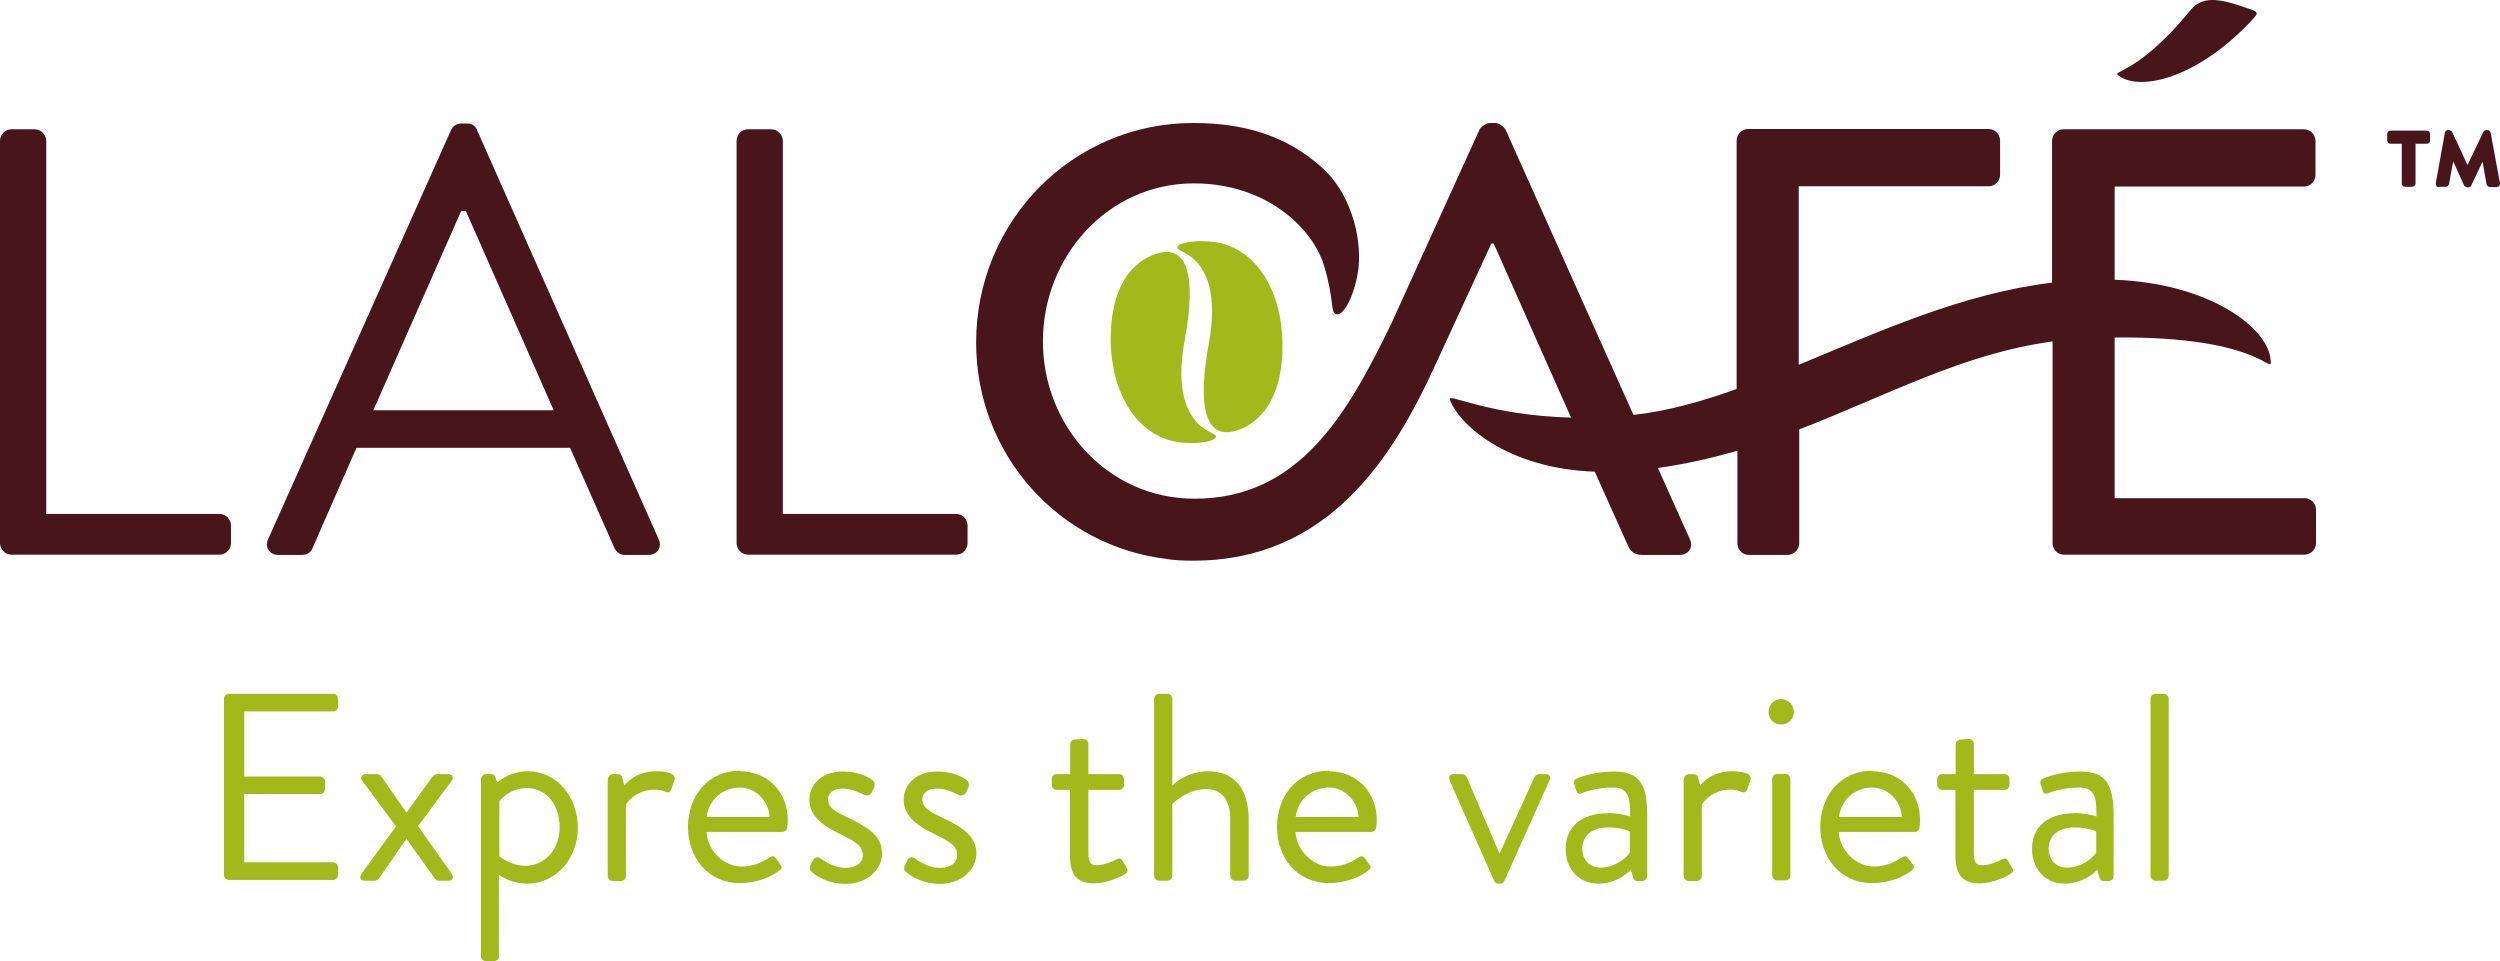 <svg width="424" height="163" viewBox="0 0 424 163" fill="none" xmlns="http://www.w3.org/2000/svg">
<path d="M37.984 118.514C37.984 118.069 38.337 117.668 38.821 117.668H56.492C56.976 117.668 57.329 118.069 57.329 118.514V119.806C57.329 120.251 56.976 120.652 56.492 120.652H41.421V131.695H54.288C54.729 131.695 55.126 132.096 55.126 132.541V133.833C55.126 134.323 54.729 134.679 54.288 134.679H41.421V146.257H56.492C56.976 146.257 57.329 146.657 57.329 147.103V148.394C57.329 148.839 56.976 149.24 56.492 149.24H38.821C38.337 149.24 37.984 148.839 37.984 148.394V118.381V118.514Z" fill="#A2B91C"/>
<path d="M67.155 140.156L61.471 132.452C61.03 131.873 61.295 131.295 62.044 131.295H63.939C64.247 131.295 64.511 131.473 64.644 131.651L68.918 137.796H68.962L73.413 131.651C73.413 131.651 73.809 131.295 74.118 131.295H76.012C76.762 131.295 77.026 131.873 76.585 132.452L70.901 140.111L76.629 148.216C77.026 148.795 76.762 149.374 76.056 149.374H74.382C74.118 149.374 73.853 149.151 73.721 148.973L68.962 142.293H68.918L64.247 149.018C64.247 149.018 63.85 149.374 63.542 149.374H61.867C61.118 149.374 60.898 148.795 61.295 148.216L67.155 140.156Z" fill="#A2B91C"/>
<path d="M84.649 162.154C84.649 162.599 84.253 163 83.812 163H82.402C81.961 163 81.565 162.599 81.565 162.154V132.141C81.565 131.695 81.961 131.295 82.402 131.295H83.327C83.724 131.295 83.856 131.428 84.032 131.873L84.341 132.719C84.341 132.719 86.324 130.805 89.54 130.805C94.432 130.805 98.001 135.169 98.001 140.379C98.001 145.589 94.344 149.864 89.408 149.864C86.456 149.864 84.605 148.35 84.605 148.35V162.109L84.649 162.154ZM89.056 146.836C92.493 146.836 94.916 143.986 94.916 140.334C94.916 136.683 92.845 133.655 89.276 133.655C86.368 133.655 84.693 135.881 84.693 135.881V145.232C84.693 145.232 86.588 146.836 89.056 146.836Z" fill="#A2B91C"/>
<path d="M103.113 132.141C103.113 131.695 103.509 131.295 103.95 131.295H104.787C105.14 131.295 105.448 131.517 105.536 131.918L105.889 133.209C105.889 133.209 107.563 130.805 111.265 130.805C112.631 130.805 114.834 131.027 114.393 132.319L113.864 133.877C113.644 134.456 113.248 134.456 112.807 134.278C112.41 134.1 111.749 133.922 111.044 133.922C107.651 133.922 106.153 136.46 106.153 136.46V148.572C106.153 149.018 105.756 149.418 105.316 149.418H103.906C103.465 149.418 103.068 149.018 103.068 148.572V132.185L103.113 132.141Z" fill="#A2B91C"/>
<path d="M125.498 130.805C130.213 130.805 133.606 134.323 133.606 139.087C133.606 139.399 133.562 139.978 133.518 140.334C133.473 140.779 133.121 141.091 132.724 141.091H119.813C119.99 144.119 122.633 146.969 125.806 146.969C127.701 146.969 129.199 146.257 130.257 145.589C130.874 145.232 131.138 145.01 131.535 145.5C131.799 145.856 132.019 146.168 132.284 146.524C132.592 146.925 132.768 147.192 132.107 147.682C131.05 148.528 128.626 149.775 125.498 149.775C120.078 149.775 116.685 145.455 116.685 140.245C116.685 135.035 120.034 130.716 125.498 130.716V130.805ZM130.521 138.553C130.389 135.926 128.23 133.566 125.498 133.566C122.501 133.566 120.166 135.748 119.857 138.553H130.521Z" fill="#A2B91C"/>
<path d="M137.395 146.836C137.571 146.568 137.88 145.945 138.012 145.722C138.232 145.366 138.717 145.277 139.202 145.589C139.202 145.589 141.141 147.192 143.432 147.192C145.283 147.192 146.34 146.257 146.34 145.01C146.34 143.407 144.974 142.694 142.375 141.403C139.995 140.245 137.263 138.642 137.263 135.569C137.263 133.655 138.805 130.849 142.947 130.849C145.283 130.849 147.09 131.651 147.927 132.274C148.323 132.541 148.456 133.165 148.191 133.699L147.839 134.412C147.574 134.901 146.957 135.035 146.561 134.812C146.561 134.812 144.622 133.744 142.992 133.744C140.965 133.744 140.436 134.768 140.436 135.569C140.436 137.083 141.934 137.751 143.741 138.642C146.825 140.156 149.601 141.536 149.601 144.787C149.601 147.414 147.09 149.908 143.432 149.908C140.436 149.908 138.585 148.617 137.616 147.86C137.395 147.682 137.263 147.236 137.395 146.925V146.836Z" fill="#A2B91C"/>
<path d="M153.391 146.836C153.567 146.568 153.876 145.945 154.008 145.722C154.228 145.366 154.713 145.277 155.198 145.589C155.198 145.589 157.136 147.192 159.428 147.192C161.279 147.192 162.336 146.257 162.336 145.01C162.336 143.407 160.97 142.694 158.37 141.403C155.991 140.245 153.259 138.642 153.259 135.569C153.259 133.655 154.801 130.849 158.943 130.849C161.279 130.849 163.085 131.651 163.922 132.274C164.319 132.541 164.451 133.165 164.187 133.699L163.834 134.412C163.57 134.901 162.953 135.035 162.556 134.812C162.556 134.812 160.618 133.744 158.987 133.744C156.96 133.744 156.431 134.768 156.431 135.569C156.431 137.083 157.93 137.751 159.736 138.642C162.821 140.156 165.597 141.536 165.597 144.787C165.597 147.414 163.085 149.908 159.428 149.908C156.431 149.908 154.581 148.617 153.611 147.86C153.391 147.682 153.259 147.236 153.391 146.925V146.836Z" fill="#A2B91C"/>
<path d="M181.504 133.966H179.213C178.728 133.966 178.376 133.566 178.376 133.12V132.141C178.376 131.651 178.728 131.295 179.213 131.295H181.504V126.263C181.504 125.817 181.901 125.417 182.342 125.417L183.796 125.327C184.237 125.327 184.589 125.728 184.589 126.174V131.295H189.789C190.273 131.295 190.626 131.651 190.626 132.141V133.12C190.626 133.566 190.273 133.966 189.789 133.966H184.589V144.565C184.589 146.39 185.03 146.746 186.087 146.746C187.189 146.746 188.775 146.079 189.348 145.767C190.009 145.411 190.185 145.678 190.406 146.034L191.067 147.147C191.375 147.682 191.243 147.949 190.758 148.261C190.141 148.661 187.718 149.819 185.603 149.819C182.033 149.819 181.46 147.637 181.46 144.832V133.966H181.504Z" fill="#A2B91C"/>
<path d="M195.738 118.514C195.738 118.069 196.134 117.668 196.575 117.668H197.985C198.426 117.668 198.822 118.069 198.822 118.514V133.209C198.822 133.209 201.202 130.805 204.815 130.805C209.266 130.805 211.777 133.655 211.777 138.954V148.528C211.777 148.973 211.381 149.374 210.94 149.374H209.486C209.045 149.374 208.649 148.973 208.649 148.528V138.954C208.649 135.525 207.106 133.833 204.595 133.833C201.202 133.833 198.822 136.371 198.822 136.371V148.528C198.822 148.973 198.426 149.374 197.985 149.374H196.575C196.134 149.374 195.738 148.973 195.738 148.528V118.514Z" fill="#A2B91C"/>
<path d="M225.393 130.805C230.108 130.805 233.501 134.323 233.501 139.087C233.501 139.399 233.457 139.978 233.413 140.334C233.369 140.779 233.017 141.091 232.62 141.091H219.709C219.885 144.119 222.529 146.969 225.702 146.969C227.597 146.969 229.095 146.257 230.152 145.589C230.769 145.232 231.034 145.01 231.43 145.5C231.695 145.856 231.915 146.168 232.179 146.524C232.488 146.925 232.664 147.192 232.003 147.682C230.946 148.528 228.522 149.775 225.393 149.775C219.973 149.775 216.58 145.455 216.58 140.245C216.58 135.035 219.929 130.716 225.393 130.716V130.805ZM230.417 138.553C230.285 135.926 228.125 133.566 225.393 133.566C222.397 133.566 220.062 135.748 219.753 138.553H230.417Z" fill="#A2B91C"/>
<path d="M245.884 132.319C245.619 131.74 245.884 131.295 246.545 131.295H247.955C248.351 131.295 248.616 131.517 248.748 131.784L254.3 144.743H254.344L260.249 131.784C260.381 131.517 260.646 131.295 260.998 131.295H262.144C262.805 131.295 263.069 131.74 262.805 132.319L255.137 149.418C255.049 149.641 254.785 149.864 254.388 149.864H254.168C253.771 149.864 253.507 149.641 253.419 149.418L245.84 132.319H245.884Z" fill="#A2B91C"/>
<path d="M272.631 137.885C274.57 137.885 276.465 138.464 276.465 138.464C276.509 135.124 276.112 133.566 273.557 133.566C271.001 133.566 268.974 134.234 268.181 134.545C267.74 134.723 267.476 134.545 267.343 134.1L266.991 132.987C266.815 132.452 267.079 132.185 267.476 132.007C267.74 131.873 270.34 130.849 273.689 130.849C278.272 130.849 279.373 133.209 279.373 138.508V148.572C279.373 149.018 278.977 149.418 278.536 149.418H277.699C277.214 149.418 277.082 149.151 276.95 148.75L276.597 147.503C275.672 148.439 273.821 149.864 271.045 149.864C267.916 149.864 265.537 147.548 265.537 143.941C265.537 140.334 268.093 137.93 272.719 137.93L272.631 137.885ZM271.486 147.147C273.733 147.147 275.672 145.722 276.421 144.609V141.047C275.892 140.735 274.614 140.334 272.675 140.334C270.164 140.334 268.357 141.626 268.357 143.941C268.357 145.767 269.547 147.147 271.486 147.147Z" fill="#A2B91C"/>
<path d="M285.586 132.141C285.586 131.695 285.983 131.295 286.424 131.295H287.261C287.613 131.295 287.922 131.517 288.01 131.918L288.363 133.209C288.363 133.209 290.037 130.805 293.739 130.805C295.105 130.805 297.308 131.027 296.867 132.319L296.338 133.877C296.118 134.456 295.721 134.456 295.281 134.278C294.884 134.1 294.223 133.922 293.518 133.922C290.125 133.922 288.627 136.46 288.627 136.46V148.572C288.627 149.018 288.23 149.418 287.79 149.418H286.38C285.939 149.418 285.542 149.018 285.542 148.572V132.185L285.586 132.141Z" fill="#A2B91C"/>
<path d="M299.952 120.741C299.952 119.539 300.877 118.559 302.067 118.559C303.257 118.559 304.226 119.494 304.226 120.741C304.226 121.988 303.301 122.878 302.067 122.878C300.833 122.878 299.952 121.943 299.952 120.741ZM300.569 132.096C300.569 131.651 300.965 131.25 301.406 131.25H302.816C303.257 131.25 303.653 131.651 303.653 132.096V148.483C303.653 148.928 303.257 149.329 302.816 149.329H301.406C300.965 149.329 300.569 148.928 300.569 148.483V132.096Z" fill="#A2B91C"/>
<path d="M317.534 130.805C322.249 130.805 325.642 134.323 325.642 139.087C325.642 139.399 325.598 139.978 325.554 140.334C325.51 140.779 325.157 141.091 324.76 141.091H311.849C312.026 144.119 314.669 146.969 317.842 146.969C319.737 146.969 321.235 146.257 322.293 145.589C322.91 145.232 323.174 145.01 323.571 145.5C323.835 145.856 324.055 146.168 324.32 146.524C324.628 146.925 324.804 147.192 324.143 147.682C323.086 148.528 320.662 149.775 317.534 149.775C312.114 149.775 308.721 145.455 308.721 140.245C308.721 135.035 312.07 130.716 317.534 130.716V130.805ZM322.557 138.553C322.425 135.926 320.266 133.566 317.534 133.566C314.537 133.566 312.202 135.748 311.893 138.553H322.557Z" fill="#A2B91C"/>
<path d="M331.679 133.966H329.387C328.903 133.966 328.55 133.566 328.55 133.12V132.141C328.55 131.651 328.903 131.295 329.387 131.295H331.679V126.263C331.679 125.817 332.075 125.417 332.516 125.417L333.97 125.327C334.411 125.327 334.763 125.728 334.763 126.174V131.295H339.963C340.448 131.295 340.8 131.651 340.8 132.141V133.12C340.8 133.566 340.448 133.966 339.963 133.966H334.763V144.565C334.763 146.39 335.204 146.746 336.261 146.746C337.363 146.746 338.949 146.079 339.522 145.767C340.183 145.411 340.359 145.678 340.58 146.034L341.241 147.147C341.549 147.682 341.417 147.949 340.932 148.261C340.315 148.661 337.892 149.819 335.777 149.819C332.207 149.819 331.635 147.637 331.635 144.832V133.966H331.679Z" fill="#A2B91C"/>
<path d="M351.728 137.885C353.667 137.885 355.562 138.464 355.562 138.464C355.606 135.124 355.209 133.566 352.654 133.566C350.098 133.566 348.071 134.234 347.278 134.545C346.837 134.723 346.573 134.545 346.44 134.1L346.088 132.987C345.912 132.452 346.176 132.185 346.573 132.007C346.837 131.873 349.437 130.849 352.786 130.849C357.369 130.849 358.47 133.209 358.47 138.508V148.572C358.47 149.018 358.074 149.418 357.633 149.418H356.796C356.311 149.418 356.179 149.151 356.047 148.75L355.694 147.503C354.769 148.439 352.918 149.864 350.142 149.864C347.013 149.864 344.634 147.548 344.634 143.941C344.634 140.334 347.19 137.93 351.816 137.93L351.728 137.885ZM350.583 147.147C352.83 147.147 354.769 145.722 355.518 144.609V141.047C354.989 140.735 353.711 140.334 351.772 140.334C349.261 140.334 347.454 141.626 347.454 143.941C347.454 145.767 348.644 147.147 350.583 147.147Z" fill="#A2B91C"/>
<path d="M364.728 118.514C364.728 118.069 365.124 117.668 365.565 117.668H366.975C367.415 117.668 367.812 118.069 367.812 118.514V148.528C367.812 148.973 367.415 149.374 366.975 149.374H365.565C365.124 149.374 364.728 148.973 364.728 148.528V118.514Z" fill="#A2B91C"/>
<path d="M195.385 43.303C191.111 45.084 188.379 49.849 188.379 57.33C188.335 66.815 193.05 74.563 200.805 75.097C204.154 75.32 205.828 74.697 206.181 74.251C206.666 73.539 204.507 73.45 202.832 71.446C201.51 69.887 199.351 66.414 200.893 57.864C203.141 45.841 200.761 42.724 197.853 42.724C197.06 42.724 196.222 42.947 195.429 43.303M199.747 41.789C199.263 42.501 201.422 42.59 203.096 44.594C204.418 46.153 206.578 49.626 205.035 58.176C202.215 73.494 206.754 74.34 210.499 72.737C214.774 70.956 217.506 66.191 217.506 58.71C217.55 49.225 212.835 41.477 205.079 40.943C204.595 40.943 204.11 40.898 203.669 40.898C201.246 40.898 199.968 41.433 199.703 41.789" fill="#A2B91C"/>
<path d="M37.235 87.165H7.844V23.888C7.844 22.863 6.918 21.928 5.905 21.928H1.939C0.837 21.928 0 22.863 0 23.888V92.108C0 93.132 0.837 94.067 1.939 94.067H37.235C38.337 94.067 39.174 93.132 39.174 92.108V89.124C39.174 88.1 38.337 87.165 37.235 87.165Z" fill="#47151A"/>
<path d="M63.322 69.576L78.216 35.777H79.009C83.988 46.999 88.924 58.354 93.903 69.576H63.322ZM80.948 22.062C80.639 21.439 80.155 20.949 79.229 20.949H78.216C77.29 20.949 76.806 21.483 76.497 22.062L45.475 91.44C44.858 92.776 45.696 94.112 47.194 94.112H51.292C52.217 94.112 52.834 93.488 53.01 92.954L60.457 75.944H96.679L104.214 92.954C104.434 93.488 105.051 94.112 105.933 94.112H109.987C111.529 94.112 112.322 92.776 111.705 91.44L80.904 22.062H80.948Z" fill="#47151A"/>
<path d="M162.16 87.165H132.768V23.888C132.768 22.863 131.843 21.928 130.83 21.928H126.864C125.718 21.928 124.925 22.863 124.925 23.888V92.108C124.925 93.132 125.762 94.067 126.864 94.067H162.16C163.306 94.067 164.099 93.132 164.099 92.108V89.124C164.099 88.1 163.306 87.165 162.16 87.165Z" fill="#47151A"/>
<path d="M371.514 1.712C361.775 13.646 357.281 11.686 359.748 13.111C363.758 15.427 373.364 12.8 382.265 3.048C382.882 2.335 382.97 2.068 382.045 1.712C377.33 0.02 373.805 -1.094 371.514 1.712Z" fill="#47151A"/>
<path d="M390.77 31.636C391.872 31.636 392.709 30.701 392.709 29.677V23.888C392.709 22.863 391.872 21.928 390.77 21.928H349.966C348.864 21.928 348.027 22.863 348.027 23.888V47.934C332.692 49.804 318.547 56.306 305.063 61.872V31.591H337.275C338.377 31.591 339.214 30.656 339.214 29.632V23.843C339.214 22.819 338.377 21.884 337.275 21.884H296.471C295.369 21.884 294.532 22.819 294.532 23.843V65.969C288.627 68.106 282.81 69.709 277.038 70.377L255.358 22.017C255.049 21.394 254.124 20.86 253.639 20.86H252.626C252.185 20.86 251.48 21.26 251.083 21.75C251.039 21.795 250.951 21.884 250.907 22.017L235.925 54.97C228.566 70.11 220.414 84.582 202.568 84.582C187.982 84.582 176.878 72.337 176.878 57.909C176.878 43.481 187.894 31.102 202.48 31.102C214.818 31.102 222.573 38.716 224.512 44.906C226.363 50.962 225.57 52.921 226.583 53.278C228.037 53.767 230.02 49.225 230.417 45.262C230.946 39.919 228.919 32.527 224.116 28.341C218.343 23.175 211.293 20.86 202.347 20.86C181.945 20.86 165.553 37.469 165.553 58.087C165.553 77.19 179.698 92.687 198.029 94.824C199.086 95.002 200.497 95.091 202.391 95.091C225.393 95.091 236.366 77.413 243.504 61.738L252.934 41.299H253.331L266.154 70.155L266.462 70.823C252.582 70.466 245.531 66.637 245.884 67.705C247.25 71.758 255.358 79.461 270.472 79.996L276.112 92.553C276.509 93.488 277.214 94.112 278.448 94.112H284.881C286.424 94.112 287.217 92.776 286.6 91.44L281.18 79.372C285.895 78.704 290.39 77.68 294.664 76.433V92.153C294.664 93.177 295.457 94.112 296.603 94.112H303.213C304.226 94.112 305.151 93.177 305.151 92.153V72.826C319.825 67.171 332.912 59.957 348.115 57.909V92.108C348.115 93.132 348.908 94.067 350.054 94.067H390.858C391.96 94.067 392.797 93.132 392.797 92.108V86.453C392.797 85.428 391.96 84.493 390.858 84.493H358.646V57.241C384.336 56.974 385.394 64.188 385.086 60.937C384.645 55.682 374.907 48.068 358.646 47.444V31.636H390.858H390.77Z" fill="#47151A"/>
<path d="M407.911 31.68H409.101C409.41 31.68 409.674 31.413 409.674 31.102V24.378H411.569C411.921 24.378 412.142 24.155 412.142 23.799V22.73C412.142 22.418 411.921 22.151 411.569 22.151H405.444C405.135 22.151 404.871 22.418 404.871 22.73V23.799C404.871 24.155 405.135 24.378 405.444 24.378H407.339V31.102C407.339 31.413 407.603 31.68 407.911 31.68ZM413.684 31.68H414.786C415.006 31.68 415.314 31.458 415.358 31.191L416.063 27.361L417.914 31.458C417.914 31.458 418.179 31.77 418.443 31.77H418.619C418.84 31.77 419.06 31.636 419.104 31.502L421.043 27.406L421.704 31.191C421.748 31.458 422.012 31.725 422.277 31.725H423.422C423.775 31.725 424.039 31.413 423.995 31.057L422.409 22.507C422.409 22.24 422.144 22.062 421.836 22.062H421.704C421.483 22.062 421.263 22.196 421.175 22.374L418.487 27.985L415.887 22.374C415.887 22.374 415.667 22.062 415.358 22.062H415.226C414.874 22.062 414.697 22.285 414.653 22.507L413.111 31.057C413.067 31.413 413.287 31.77 413.684 31.77" fill="#47151A"/>
</svg>
